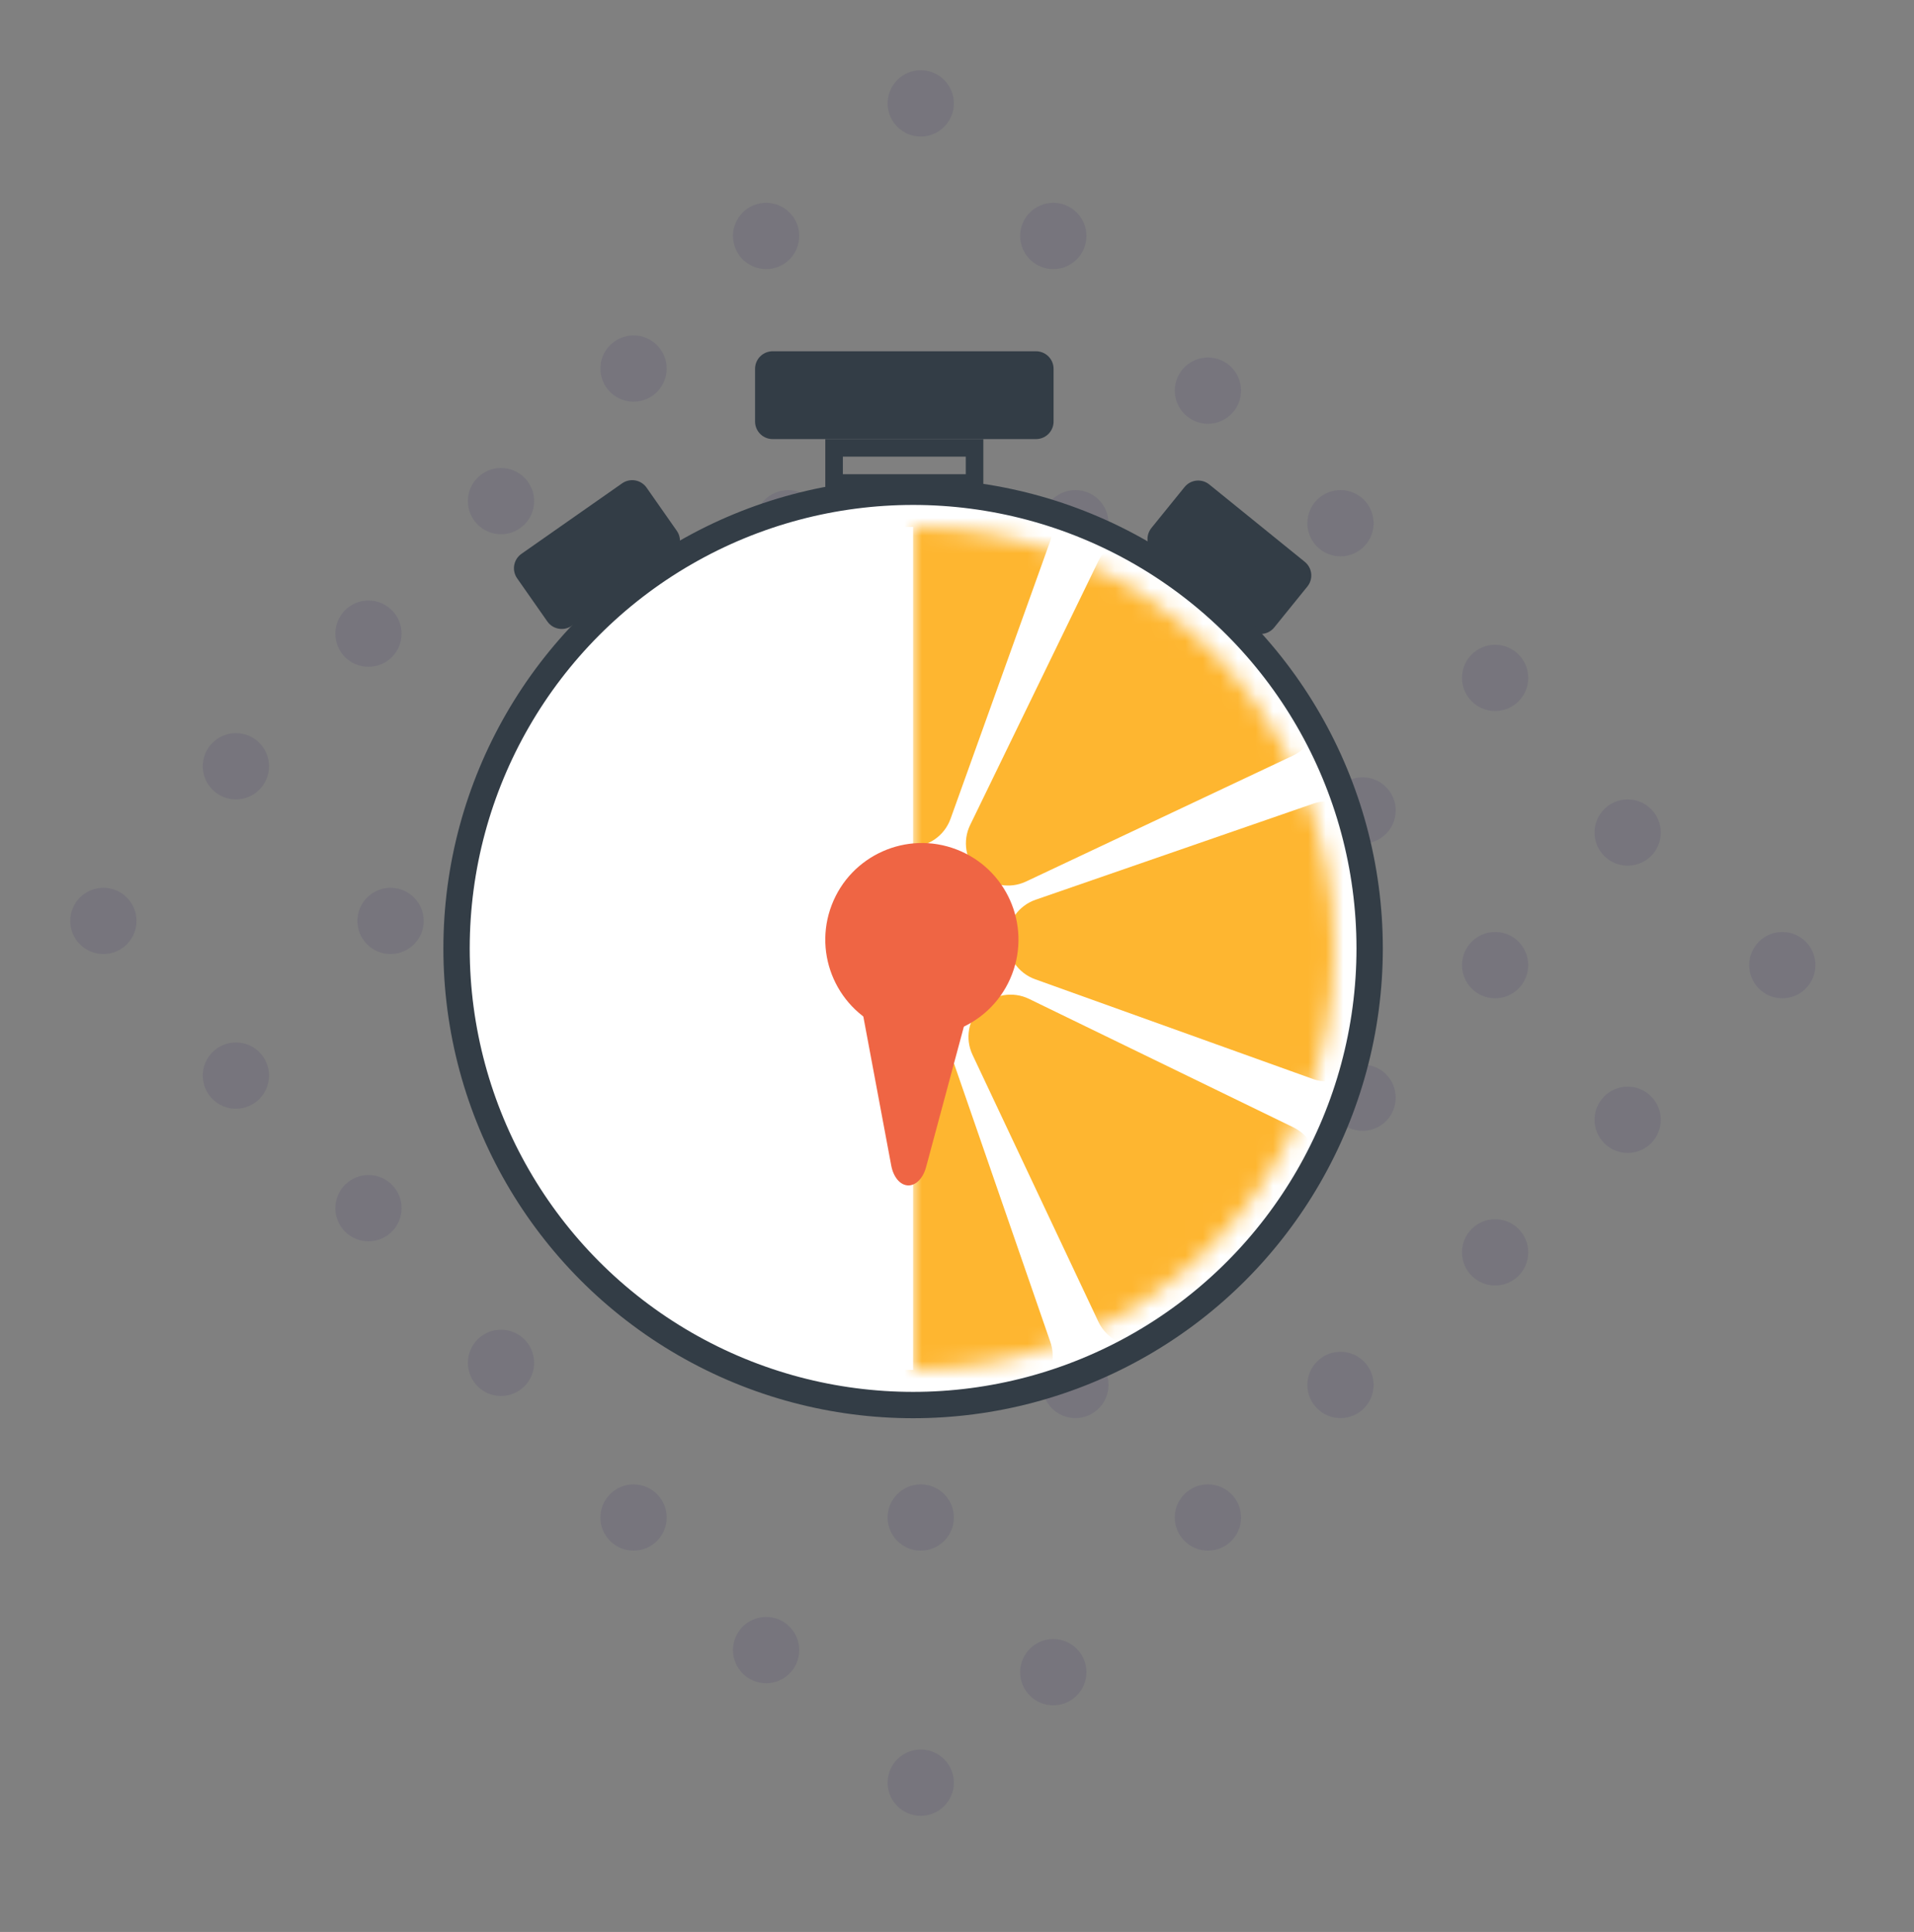 <?xml version="1.0" encoding="UTF-8"?>
<svg width="109px" height="110px" viewBox="0 0 109 110" version="1.1" xmlns="http://www.w3.org/2000/svg" xmlns:xlink="http://www.w3.org/1999/xlink">
    <rect x="0" y="0" width="109" height="110" fill="#808080" stroke="none"/>
    <!-- Generator: Sketch 57.1 (83088) - https://sketch.com -->
    <title>Timer</title>
    <desc>Created with Sketch.</desc>
    <defs>
        <path d="M0,0 C13.255,0 24,10.745 24,24 C24,37.255 13.255,48 0,48 L0,0 Z" id="path-1"></path>
        <path d="M0,0 C13.255,0 24,10.745 24,24 C24,37.255 13.255,48 0,48 L0,0 Z" id="path-3"></path>
    </defs>
    <g id="Timer" stroke="none" stroke-width="1" fill="none" fill-rule="evenodd">
        <g id="icon-spin-to-win" transform="translate(4, 4)">
            <g id="Group" opacity="0.101" fill="#281967" fill-rule="nonzero">
                <circle id="Oval" transform="translate(48.435, 1.887) rotate(90) translate(-48.435, -1.887) " cx="48.435" cy="1.887" r="1.887"></circle>
                <circle id="Oval" transform="translate(48.435, 97.5) rotate(90) translate(-48.435, -97.5) " cx="48.435" cy="97.5" r="1.887"></circle>
                <circle id="Oval" transform="translate(39.629, 9.435) rotate(90) translate(-39.629, -9.435) " cx="39.629" cy="9.435" r="1.887"></circle>
                <circle id="Oval" transform="translate(39.629, 89.952) rotate(90) translate(-39.629, -89.952) " cx="39.629" cy="89.952" r="1.887"></circle>
                <circle id="Oval" transform="translate(32.08, 16.985) rotate(90) translate(-32.08, -16.985) " cx="32.08" cy="16.985" r="1.887"></circle>
                <circle id="Oval" transform="translate(32.08, 82.404) rotate(90) translate(-32.08, -82.404) " cx="32.08" cy="82.404" r="1.887"></circle>
                <circle id="Oval" transform="translate(24.532, 24.532) rotate(90) translate(-24.532, -24.532) " cx="24.532" cy="24.532" r="1.887"></circle>
                <circle id="Oval" transform="translate(24.532, 73.597) rotate(90) translate(-24.532, -73.597) " cx="24.532" cy="73.597" r="1.887"></circle>
                <circle id="Oval" transform="translate(16.983, 32.08) rotate(90) translate(-16.983, -32.08) " cx="16.983" cy="32.08" r="1.887"></circle>
                <circle id="Oval" transform="translate(16.984, 64.79) rotate(90) translate(-16.984, -64.79) " cx="16.984" cy="64.79" r="1.887"></circle>
                <circle id="Oval" transform="translate(9.435, 39.629) rotate(90) translate(-9.435, -39.629) " cx="9.435" cy="39.629" r="1.887"></circle>
                <circle id="Oval" transform="translate(9.435, 57.242) rotate(90) translate(-9.435, -57.242) " cx="9.435" cy="57.242" r="1.887"></circle>
                <circle id="Oval" transform="translate(1.887, 48.435) rotate(90) translate(-1.887, -48.435) " cx="1.887" cy="48.435" r="1.887"></circle>
                <circle id="Oval" transform="translate(55.984, 9.435) rotate(90) translate(-55.984, -9.435) " cx="55.984" cy="9.435" r="1.887"></circle>
                <circle id="Oval" transform="translate(55.984, 91.21) rotate(90) translate(-55.984, -91.21) " cx="55.984" cy="91.21" r="1.887"></circle>
                <circle id="Oval" transform="translate(48.435, 18.242) rotate(90) translate(-48.435, -18.242) " cx="48.435" cy="18.242" r="1.887"></circle>
                <circle id="Oval" transform="translate(48.435, 82.403) rotate(90) translate(-48.435, -82.403) " cx="48.435" cy="82.403" r="1.887"></circle>
                <circle id="Oval" transform="translate(40.887, 25.79) rotate(90) translate(-40.887, -25.79) " cx="40.887" cy="25.79" r="1.887"></circle>
                <circle id="Oval" transform="translate(40.887, 73.597) rotate(90) translate(-40.887, -73.597) " cx="40.887" cy="73.597" r="1.887"></circle>
                <circle id="Oval" transform="translate(33.339, 33.339) rotate(90) translate(-33.339, -33.339) " cx="33.339" cy="33.339" r="1.887"></circle>
                <circle id="Oval" transform="translate(33.339, 66.048) rotate(90) translate(-33.339, -66.048) " cx="33.339" cy="66.048" r="1.887"></circle>
                <circle id="Oval" transform="translate(25.79, 40.887) rotate(90) translate(-25.79, -40.887) " cx="25.79" cy="40.887" r="1.887"></circle>
                <circle id="Oval" transform="translate(25.79, 57.242) rotate(90) translate(-25.79, -57.242) " cx="25.79" cy="57.242" r="1.887"></circle>
                <circle id="Oval" transform="translate(18.242, 48.435) rotate(90) translate(-18.242, -48.435) " cx="18.242" cy="48.435" r="1.887"></circle>
                <circle id="Oval" transform="translate(64.79, 18.242) rotate(90) translate(-64.79, -18.242) " cx="64.79" cy="18.242" r="1.887"></circle>
                <circle id="Oval" transform="translate(64.79, 82.403) rotate(90) translate(-64.79, -82.403) " cx="64.79" cy="82.403" r="1.887"></circle>
                <circle id="Oval" transform="translate(57.242, 25.79) rotate(90) translate(-57.242, -25.79) " cx="57.242" cy="25.79" r="1.887"></circle>
                <circle id="Oval" transform="translate(57.242, 74.855) rotate(90) translate(-57.242, -74.855) " cx="57.242" cy="74.855" r="1.887"></circle>
                <circle id="Oval" transform="translate(48.435, 33.339) rotate(90) translate(-48.435, -33.339) " cx="48.435" cy="33.339" r="1.887"></circle>
                <circle id="Oval" transform="translate(48.435, 66.048) rotate(90) translate(-48.435, -66.048) " cx="48.435" cy="66.048" r="1.887"></circle>
                <circle id="Oval" transform="translate(40.887, 40.887) rotate(90) translate(-40.887, -40.887) " cx="40.887" cy="40.887" r="1.887"></circle>
                <circle id="Oval" transform="translate(40.887, 58.5) rotate(90) translate(-40.887, -58.5) " cx="40.887" cy="58.5" r="1.887"></circle>
                <circle id="Oval" transform="translate(33.339, 48.435) rotate(90) translate(-33.339, -48.435) " cx="33.339" cy="48.435" r="1.887"></circle>
                <circle id="Oval" transform="translate(72.339, 25.79) rotate(90) translate(-72.339, -25.79) " cx="72.339" cy="25.79" r="1.887"></circle>
                <circle id="Oval" transform="translate(72.339, 74.855) rotate(90) translate(-72.339, -74.855) " cx="72.339" cy="74.855" r="1.887"></circle>
                <circle id="Oval" transform="translate(64.79, 34.597) rotate(90) translate(-64.79, -34.597) " cx="64.79" cy="34.597" r="1.887"></circle>
                <circle id="Oval" transform="translate(64.79, 67.306) rotate(90) translate(-64.79, -67.306) " cx="64.79" cy="67.306" r="1.887"></circle>
                <circle id="Oval" transform="translate(57.242, 42.145) rotate(90) translate(-57.242, -42.145) " cx="57.242" cy="42.145" r="1.887"></circle>
                <circle id="Oval" transform="translate(57.242, 58.5) rotate(90) translate(-57.242, -58.5) " cx="57.242" cy="58.5" r="1.887"></circle>
                <circle id="Oval" transform="translate(49.694, 49.694) rotate(90) translate(-49.694, -49.694) " cx="49.694" cy="49.694" r="1.887"></circle>
                <circle id="Oval" transform="translate(81.145, 34.597) rotate(90) translate(-81.145, -34.597) " cx="81.145" cy="34.597" r="1.887"></circle>
                <circle id="Oval" transform="translate(81.145, 67.306) rotate(90) translate(-81.145, -67.306) " cx="81.145" cy="67.306" r="1.887"></circle>
                <circle id="Oval" transform="translate(73.597, 42.145) rotate(90) translate(-73.597, -42.145) " cx="73.597" cy="42.145" r="1.887"></circle>
                <circle id="Oval" transform="translate(73.597, 58.5) rotate(90) translate(-73.597, -58.5) " cx="73.597" cy="58.5" r="1.887"></circle>
                <circle id="Oval" transform="translate(66.048, 49.694) rotate(90) translate(-66.048, -49.694) " cx="66.048" cy="49.694" r="1.887"></circle>
                <circle id="Oval" transform="translate(88.694, 43.403) rotate(90) translate(-88.694, -43.403) " cx="88.694" cy="43.403" r="1.887"></circle>
                <circle id="Oval" transform="translate(88.694, 59.758) rotate(90) translate(-88.694, -59.758) " cx="88.694" cy="59.758" r="1.887"></circle>
                <circle id="Oval" transform="translate(81.145, 50.952) rotate(90) translate(-81.145, -50.952) " cx="81.145" cy="50.952" r="1.887"></circle>
                <circle id="Oval" transform="translate(97.5, 50.952) rotate(90) translate(-97.5, -50.952) " cx="97.5" cy="50.952" r="1.887"></circle>
            </g>
            <g id="Group" transform="translate(22, 17)">
                <polygon id="Path-4" stroke="#333D46" stroke-width="2" fill="#333D46" stroke-linejoin="round" points="18 3 18 0 33 0 33 3"></polygon>
                <polygon id="Path-4" stroke="#333D46" stroke-width="2" fill="#333D46" stroke-linejoin="round" transform="translate(7.996, 10.575) rotate(-35) translate(-7.996, -10.575) " points="4.496 12.075 4.496 9.075 11.496 9.075 11.496 12.075"></polygon>
                <polygon id="Path-4" stroke="#333D46" stroke-width="2" fill="#333D46" stroke-linejoin="round" transform="translate(44.012, 10.729) rotate(39) translate(-44.012, -10.729) " points="40.512 12.229 40.512 9.229 47.512 9.229 47.512 12.229"></polygon>
                <rect id="Rectangle" stroke="#333D46" x="21.5" y="4.5" width="8" height="2"></rect>
                <circle id="Oval" stroke="#333D46" stroke-width="1.5" fill="#FFFFFF" fill-rule="nonzero" cx="26" cy="33" r="26"></circle>
                <g transform="translate(26, 9)">
                    <g id="a-link" fill="#FFFFFF" fill-rule="nonzero">
                        <path d="M0,0 C13.255,0 24,10.745 24,24 C24,37.255 13.255,48 0,48 L0,0 Z" id="a"></path>
                    </g>
                    <g id="Clipped">
                        <mask id="mask-2" fill="white">
                            <use xlink:href="#path-1"></use>
                        </mask>
                        <g id="a"></g>
                        <g id="Group" mask="url(#mask-2)" fill="#FEB630" fill-rule="nonzero">
                            <g transform="translate(-8, -3)" id="Path">
                                <path d="M10.13,19.625 C9.786,20.582 8.875,21.219 7.858,21.213 C6.84,21.207 5.937,20.56 5.604,19.599 L0.132,3.785 C-0.122,3.051 -0.005,2.24 0.445,1.608 C0.895,0.976 1.624,0.6 2.4,0.6 L13.55,0.6 C14.331,0.6 15.063,0.981 15.512,1.619 C15.962,2.258 16.072,3.076 15.808,3.811 L10.131,19.625 L10.13,19.625 Z"></path>
                                <path d="M14.431,23.192 C13.51,23.626 12.416,23.432 11.7,22.708 C10.985,21.984 10.804,20.887 11.249,19.972 L18.562,4.922 C18.901,4.224 19.557,3.732 20.323,3.603 C21.088,3.475 21.869,3.724 22.418,4.273 L30.302,12.157 C30.854,12.709 31.103,13.496 30.969,14.266 C30.835,15.036 30.335,15.692 29.628,16.025 L14.431,23.192 Z"></path>
                                <path d="M14.95,28.756 C13.992,28.412 13.355,27.501 13.361,26.483 C13.367,25.465 14.014,24.562 14.976,24.229 L30.79,18.757 C31.524,18.503 32.335,18.62 32.967,19.07 C33.599,19.52 33.975,20.249 33.975,21.025 L33.975,32.175 C33.975,32.956 33.594,33.688 32.956,34.137 C32.317,34.586 31.5,34.697 30.765,34.433 L14.95,28.756 Z"></path>
                                <path d="M11.383,33.056 C10.949,32.135 11.143,31.041 11.867,30.325 C12.591,29.61 13.688,29.429 14.603,29.874 L29.653,37.187 C30.352,37.526 30.843,38.182 30.972,38.947 C31.101,39.713 30.852,40.494 30.303,41.043 L22.418,48.927 C21.866,49.479 21.079,49.728 20.309,49.594 C19.539,49.46 18.883,48.96 18.55,48.253 L11.383,33.056 Z"></path>
                                <path d="M5.82,33.575 C6.164,32.618 7.075,31.981 8.092,31.987 C9.11,31.993 10.013,32.64 10.346,33.601 L15.818,49.415 C16.072,50.149 15.955,50.96 15.505,51.592 C15.055,52.224 14.326,52.6 13.55,52.6 L2.4,52.6 C1.619,52.6 0.887,52.219 0.438,51.581 C-0.012,50.942 -0.122,50.124 0.142,49.389 L5.82,33.575 L5.82,33.575 Z"></path>
                            </g>
                        </g>
                    </g>
                </g>
                <g transform="translate(14, 33) scale(1, -1) rotate(-180) translate(-14, -33) translate(2, 9)">
                    <g id="a-link" transform="translate(-0, 0)" fill="#FFFFFF" fill-rule="nonzero">
                        <path d="M0,0 C13.255,0 24,10.745 24,24 C24,37.255 13.255,48 0,48 L0,0 Z" id="a"></path>
                    </g>
                    <g id="Clipped" transform="translate(-0, 0)">
                        <mask id="mask-4" fill="white">
                            <use xlink:href="#path-3"></use>
                        </mask>
                        <g id="a"></g>
                        <g id="Group" mask="url(#mask-4)">
                            <g transform="translate(-8, 26)"></g>
                        </g>
                    </g>
                </g>
            </g>
            <path d="M42.079,57.447 C41.429,57.296 40.996,56.896 41,56.449 C41.004,56.002 41.444,55.606 42.097,55.46 L52.837,53.058 C53.335,52.947 53.886,52.998 54.316,53.195 C54.745,53.393 55,53.713 55,54.053 L55,58.947 C55,59.29 54.742,59.611 54.308,59.808 C53.874,60.005 53.319,60.054 52.82,59.938 L42.079,57.447 Z" id="Path" fill="#EF6544" fill-rule="nonzero" transform="translate(48, 56.5) rotate(-88) translate(-48, -56.5) "></path>
            <circle id="Oval" fill="#EF6544" transform="translate(48.5, 49.5) rotate(-69) translate(-48.5, -49.5) " cx="48.5" cy="49.5" r="5.5"></circle>
        </g>
    </g>
</svg>